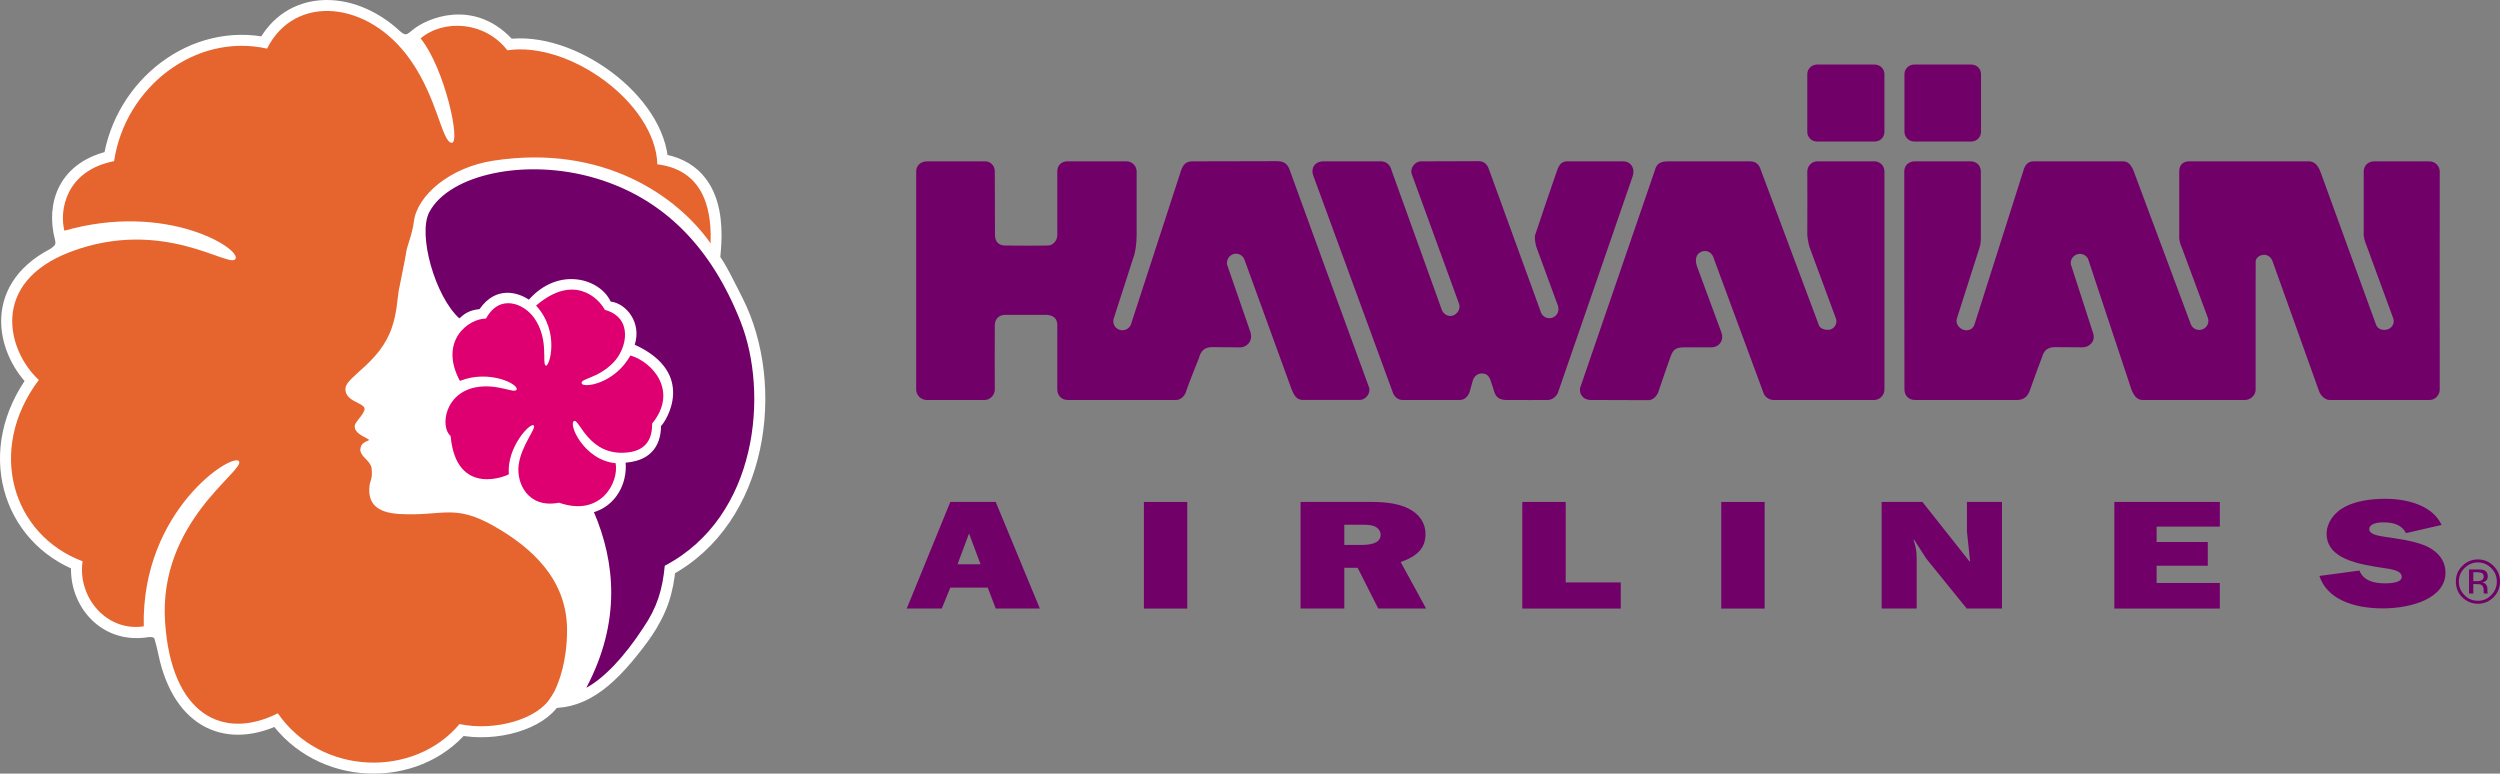 <?xml version="1.0" encoding="UTF-8" standalone="no"?>
<!-- Created with Inkscape (http://www.inkscape.org/) -->

<svg
   xmlns:dc="http://purl.org/dc/elements/1.1/"
   xmlns:cc="http://creativecommons.org/ns#"
   xmlns:rdf="http://www.w3.org/1999/02/22-rdf-syntax-ns#"
   xmlns:svg="http://www.w3.org/2000/svg"
   xmlns="http://www.w3.org/2000/svg"
   xmlns:sodipodi="http://sodipodi.sourceforge.net/DTD/sodipodi-0.dtd"
   xmlns:inkscape="http://www.inkscape.org/namespaces/inkscape"
   width="656"
   height="203"
   id="svg2"
   version="1.1">
  <rect width="100%" height="100%" fill="#808080" stroke="none"/>
  <g
     inkscape:label="Layer 1"
     inkscape:groupmode="layer"
     id="layer1"
     transform="translate(-47,-430.862)">
    <path
       style="font-size:26px;letter-spacing:0px;word-spacing:0;fill:#720069;fill-opacity:1;fill-rule:nonzero;stroke:none;font-family:fnt5"
       id="path297"
       class="ps08 ps11 ps27"
       d="m 347.154,562.574 11.385,0 0,27.975 -11.385,0 z" />
    <path
       style="font-size:26px;letter-spacing:0px;word-spacing:0;fill:#720069;fill-opacity:1;fill-rule:nonzero;stroke:none;font-family:fnt5"
       id="path299"
       class="ps08 ps11 ps27"
       d="m 472.289,590.549 -25.835,0 0,-27.975 11.385,0 0,21.115 14.45,0 0,6.86" />
    <path
       style="font-size:26px;letter-spacing:0px;word-spacing:0;fill:#720069;fill-opacity:1;fill-rule:nonzero;stroke:none;font-family:fnt5"
       id="path301"
       class="ps08 ps11 ps27"
       d="m 498.659,562.574 11.385,0 0,27.975 -11.385,0 z" />
    <path
       style="font-size:26px;letter-spacing:0px;word-spacing:0;fill:#720069;fill-opacity:1;fill-rule:nonzero;stroke:none;font-family:fnt5"
       id="path303"
       class="ps08 ps11 ps27"
       d="m 563.075,590.549 -10.606,-13.088 -3.26,-5.06 -0.097,0.097 0.097,0.292 c 0.535,1.8 0.73,2.773 0.73,4.719 l 0,13.039 -9.195,0 0,-27.975 10.704,0 12.358,15.618 0.146,-0.097 -0.827,-7.736 0,-7.784 9.195,0 0,27.975 -9.244,0" />
    <path
       style="font-size:26px;letter-spacing:0px;word-spacing:0;fill:#720069;fill-opacity:1;fill-rule:nonzero;stroke:none;font-family:fnt5"
       id="path305"
       class="ps08 ps11 ps27"
       d="m 629.486,590.549 -27.683,0 0,-27.975 27.683,0 0,6.471 -16.591,0 0,4.038 13.428,0 0,6.228 -13.428,0 0,4.525 16.591,0 0,6.714" />
    <path
       style="font-size:26px;letter-spacing:0px;word-spacing:0;fill:#720069;fill-opacity:1;fill-rule:nonzero;stroke:none;font-family:fnt5"
       id="path307"
       class="ps08 ps11 ps27"
       d="m 666.121,580.575 c 0.973,2.481 3.454,3.357 6.714,3.357 1.46,0 4.379,-0.146 4.379,-1.703 0,-1.703 -2.871,-2.043 -4.525,-2.287 -6.957,-1.022 -15.18,-2.433 -15.18,-9.049 0,-2.725 1.8,-5.449 4.719,-7.006 3.016,-1.606 6.957,-2.141 10.606,-2.141 6.374,0 12.601,1.995 14.839,6.86 l -9.341,2.141 c -1.07,-2.092 -3.114,-2.822 -5.984,-2.822 -1.508,0 -3.649,0.341 -3.649,1.8 0,1.46 2.676,1.752 4.087,1.995 3.503,0.535 7.201,0.973 10.412,2.238 3.6,1.508 5.498,4.087 5.498,7.152 0,6.714 -8.806,9.39 -16.445,9.39 -7.736,0 -14.644,-2.433 -16.639,-8.514 l 10.509,-1.411" />
    <path
       style="font-size:26px;letter-spacing:0px;word-spacing:0;fill:#720069;fill-opacity:1;fill-rule:nonzero;stroke:none;font-family:fnt5"
       id="path309"
       class="ps08 ps11 ps27"
       d="m 306.188,585.051 -9.828,0 -2.238,5.498 -9.195,0 11.433,-27.975 11.92,0 11.579,27.975 -11.579,0 -2.092,-5.498 z m -1.897,-6.13 -3.016,-8.076 -3.016,8.076 6.033,0" />
    <path
       style="font-size:26px;letter-spacing:0px;word-spacing:0;fill:#720069;fill-opacity:1;fill-rule:nonzero;stroke:none;font-family:fnt5"
       id="path311"
       class="ps08 ps11 ps27"
       d="m 408.651,590.549 -5.4,-10.704 -3.503,0 0,10.704 -11.482,0 0,-27.975 18.78,0 c 3.211,0 6.763,0.341 9.487,1.703 3.065,1.508 4.525,3.99 4.525,6.714 0,3.649 -2.141,5.838 -6.519,7.347 l 6.665,12.212 -12.552,0 z m -4.817,-16.688 c 2.481,0 5.449,-0.292 5.449,-2.676 0,-0.924 -0.632,-1.849 -1.752,-2.287 -0.973,-0.341 -2.141,-0.341 -3.26,-0.341 l -4.525,0 0,5.303 4.087,0" />
    <path
       style="font-size:26px;letter-spacing:0px;word-spacing:0;fill:#ffffff;fill-rule:nonzero;stroke:#ffffff;stroke-width:5.775;stroke-linecap:butt;stroke-linejoin:miter;stroke-miterlimit:4;stroke-dasharray:none;font-family:fnt5"
       id="path313"
       class="ps09 ps13 ps27"
       d="m 215.305,596.582 c -8.612,11.92 -15.423,17.369 -23.743,17.174 -3.211,5.692 -14.499,9.098 -23.986,7.103 -11.823,14.109 -36.198,13.72 -47.68,-2.822 -12.747,6.374 -24.716,1.8 -28.511,-16.007 -0.487,-2.433 -0.778,-3.162 -1.07,-4.33 -0.195,-0.876 -1.411,-3.016 -4.963,-2.481 -10.85,1.703 -17.953,-7.784 -16.688,-17.077 -18.391,-6.909 -25.299,-29.192 -11.482,-47.582 -7.736,-7.152 -12.309,-23.061 4.233,-31.77 0.292,-0.146 1.411,-0.827 2.189,-1.8 0.535,-0.632 1.119,-1.897 0.632,-3.892 -2.238,-8.417 0.73,-17.564 12.698,-19.948 2.919,-19.461 21.31,-33.716 40.139,-29.532 6.276,-12.552 21.602,-12.796 32.743,-2.627 0.681,0.584 2.141,2.043 4.233,1.703 1.022,-0.195 1.557,-0.487 3.065,-1.752 2.627,-2.238 13.915,-7.736 23.013,3.114 16.396,-2.433 38.874,13.963 39.36,29.921 17.661,2.189 13.525,22.575 13.574,25.202 1.654,1.897 4.379,7.638 6.228,11.239 10.898,21.553 6.568,56.145 -17.856,69.038 -0.632,6.519 -2.043,11.093 -6.13,17.126 z" />
    <path
       style="font-size:26px;letter-spacing:0px;word-spacing:0;fill:#e6642e;fill-rule:nonzero;stroke:none;font-family:fnt5"
       id="path315"
       class="ps010 ps13 ps27"
       d="m 191.611,613.708 c 0,0 0.341,-0.487 0.876,-1.46 1.216,-2.481 3.308,-7.882 3.308,-16.055 0,-13.282 -9.244,-21.602 -19.023,-27.197 -10.606,-6.082 -13.525,-2.627 -24.862,-3.26 -6.422,-0.341 -8.32,-3.065 -7.979,-7.152 0.146,-1.8 0.876,-1.752 0.584,-4.768 -0.243,-2.043 -2.627,-2.871 -2.968,-4.719 -0.049,-0.341 0.146,-1.168 0.341,-1.46 0.584,-0.924 2.092,-1.168 1.946,-1.362 -0.341,-0.389 -2.627,-1.216 -3.357,-2.335 -0.535,-0.73 -0.341,-1.022 -0.389,-1.265 -0.195,-0.827 2.53,-3.162 2.579,-4.476 0.097,-1.703 -5.352,-1.897 -5.011,-5.498 0.341,-3.114 9.098,-6.763 12.163,-15.861 1.362,-3.99 1.411,-7.347 1.8,-9.682 0.535,-2.871 1.703,-8.222 1.946,-9.974 0.195,-1.752 1.557,-4.525 2.043,-8.222 0.827,-6.665 9.244,-14.207 20.969,-15.958 28.754,-4.379 48.166,9.341 56.875,21.699 0.243,-6.86 -0.632,-19.072 -13.963,-20.726 -0.487,-15.958 -22.964,-32.354 -39.36,-29.921 -5.984,-7.687 -16.785,-8.174 -22.769,-3.114 6.325,7.736 10.655,27.635 8.125,27.391 -2.53,-0.243 -3.698,-11.677 -10.801,-21.748 -10.947,-15.618 -30.359,-17.466 -37.609,-2.968 -18.829,-4.184 -37.219,10.071 -40.139,29.532 -12.698,2.481 -14.401,12.942 -13.039,18.245 26.856,-7.638 46.415,4.768 44.906,7.395 -1.508,2.676 -18.926,-11.044 -43.301,-1.849 -21.261,8.076 -16.639,25.932 -8.32,33.619 -13.817,18.391 -6.909,40.674 11.482,47.582 -1.362,9.439 6.276,18.537 16.055,17.077 -0.632,-30.505 23.499,-45.831 25.008,-43.301 1.508,2.53 -21.164,15.861 -19.412,42.133 1.606,24.326 15.131,31.235 29.581,23.986 11.482,16.542 35.857,16.931 47.68,2.822 9.487,1.995 20.775,-1.411 23.986,-7.103 0.049,0 0.097,0 0.097,0 0,0 0,0 -0.049,-0.049" />
    <path
       style="font-size:26px;letter-spacing:0px;word-spacing:0;fill:#720069;fill-rule:nonzero;stroke:none;font-family:fnt5"
       id="path317"
       class="ps011 ps13 ps27"
       d="m 167.528,514.408 c 1.216,-1.07 2.384,-2.141 5.303,-2.433 4.427,-6.373 10.363,-4.233 12.942,-2.481 7.979,-8.903 18.78,-5.4 21.456,0.487 4.184,0.535 8.174,5.595 6.325,11.336 16.493,7.541 8.028,20.337 6.909,21.31 -0.049,2.238 -0.438,8.952 -9.293,9.633 0.438,5.546 -2.579,11.239 -8.32,12.99 5.595,13.088 7.152,28.754 -1.995,46.074 4.525,-2.433 9.877,-7.93 14.985,-15.812 3.6,-5.254 5.011,-10.022 5.595,-16.201 24.57,-12.942 27.246,-45.49 19.899,-64.027 -7.687,-19.558 -20.191,-32.305 -37.9,-37.609 -18.342,-5.498 -38.582,-1.07 -43.787,8.855 -3.065,5.79 1.46,22.04 7.882,27.878" />
    <path
       style="font-size:26px;letter-spacing:0px;word-spacing:0;fill:#de0071;fill-rule:nonzero;stroke:none;font-family:fnt5"
       id="path319"
       class="ps012 ps13 ps27"
       d="m 174.534,514.456 c 3.6,-6.665 10.022,-3.892 12.65,-0.146 3.99,5.692 1.897,12.066 3.065,12.504 0.924,0.292 3.746,-8.855 -2.579,-15.763 9.731,-8.368 16.25,-2.189 18.05,1.119 7.493,2.043 5.887,10.12 2.189,13.866 -4.135,4.233 -8.66,4.087 -8.271,5.449 0.341,1.216 8.514,0.243 12.796,-7.347 5.984,1.8 12.552,9.487 5.692,17.856 0.049,4.817 -2.287,7.152 -6.471,7.59 -10.022,1.119 -12.601,-8.709 -13.963,-8.271 -1.752,0.535 2.433,10.314 10.85,11.093 0.924,5.06 -3.941,14.207 -14.839,10.363 -8.222,1.606 -11.239,-5.206 -10.606,-9.877 0.681,-5.255 4.768,-9.682 3.941,-10.412 -0.876,-0.827 -7.103,5.741 -6.519,12.796 0,0.243 -13.817,6.422 -15.277,-10.022 -2.773,-2.287 -1.654,-11.336 6.811,-12.796 5.595,-0.973 9.974,1.8 10.509,0.632 0.632,-1.362 -7.103,-5.352 -14.888,-2.287 -5.595,-10.412 2.189,-16.347 6.86,-16.347" />
    <path
       style="font-size:26px;letter-spacing:0px;word-spacing:0;fill:#720069;fill-opacity:1;fill-rule:nonzero;stroke:none;font-family:fnt5"
       id="path321"
       class="ps08 ps13 ps27"
       d="m 538.943,467.993 c 1.411,0 2.53,-1.119 2.53,-2.53 l 0,-15.131 c 0,-1.362 -1.119,-2.53 -2.53,-2.53 l -15.18,0 c -1.411,0 -2.53,1.168 -2.53,2.53 l 0,15.131 c 0,1.411 1.119,2.53 2.53,2.53 l 15.18,0" />
    <path
       style="font-size:26px;letter-spacing:0px;word-spacing:0;fill:#720069;fill-opacity:1;fill-rule:nonzero;stroke:none;font-family:fnt5"
       id="path323"
       class="ps08 ps13 ps27"
       d="m 564.291,467.993 c 1.411,0 2.53,-1.168 2.53,-2.53 l 0,-15.131 c 0,-1.411 -1.119,-2.53 -2.53,-2.53 l -15.034,0 c -1.362,0 -2.53,1.119 -2.53,2.53 l 0,15.131 c 0,1.362 1.168,2.53 2.53,2.53 l 15.034,0" />
    <path
       style="font-size:26px;letter-spacing:0px;word-spacing:0;fill:#720069;fill-opacity:1;fill-rule:nonzero;stroke:none;font-family:fnt5"
       id="path325"
       class="ps08 ps13 ps27"
       d="m 343.894,515.575 c -0.243,1.119 -1.216,1.946 -2.384,1.946 -1.314,0 -2.384,-1.07 -2.384,-2.384 0,-0.341 0.097,-0.632 0.195,-0.924 l 5.06,-15.715 c 0.535,-1.265 0.876,-3.795 0.876,-5.984 0,0 0,-16.104 0,-16.639 0,-1.411 -1.119,-2.676 -2.676,-2.676 l -15.52,0 c -1.46,0 -2.627,0.973 -2.627,2.676 0,0.049 0,16.104 0,16.737 0,1.411 -1.216,2.676 -2.433,2.676 -0.535,0.049 -9.779,0.049 -11.044,0 -2.043,0.049 -2.871,-1.119 -2.871,-2.822 0,-1.022 -0.049,-16.201 -0.049,-16.591 0,-1.703 -1.265,-2.725 -2.627,-2.676 l -15.131,0 c -1.946,0 -2.871,1.411 -2.871,2.53 0,0 0,56.68 0,57.313 0,1.606 1.314,2.773 2.773,2.773 l 15.277,0 c 1.265,0 2.579,-1.265 2.579,-2.676 0,-0.049 -0.049,-16.153 0,-16.931 0,-1.411 0.876,-2.725 2.725,-2.725 4.184,0 8.952,0 10.947,0 2.773,0.243 2.725,2.189 2.725,2.725 0,3.746 0,16.639 0,16.834 0,1.411 0.924,2.773 2.773,2.773 l 28.413,0 c 1.362,0 2.433,-1.265 2.725,-2.579 0.584,-1.752 3.26,-8.417 3.26,-8.417 0.487,-1.849 1.411,-2.919 3.649,-2.871 0.146,0.049 7.395,0.049 7.395,0.049 1.07,0 3.357,-1.314 2.433,-4.087 l -6.082,-17.564 c -0.049,-0.146 -0.049,-0.341 -0.049,-0.487 0,-1.314 1.07,-2.433 2.384,-2.433 0.973,0 1.849,0.632 2.189,1.508 l 12.455,34.252 c 0.584,1.362 1.216,2.627 2.919,2.627 l 14.936,0 c 1.362,0 2.871,-1.606 2.433,-3.211 -1.849,-4.914 -20.726,-56.778 -20.726,-56.778 -0.681,-2.335 -1.946,-2.676 -3.698,-2.676 l -21.553,0.049 c -1.314,0 -2.627,0.049 -3.406,2.481 L 343.894,515.575" />
    <path
       style="font-size:26px;letter-spacing:0px;word-spacing:0;fill:#720069;fill-opacity:1;fill-rule:nonzero;stroke:none;font-family:fnt5"
       id="path327"
       class="ps08 ps13 ps27"
       d="m 643.498,499.909 c -0.438,-1.46 -1.022,-1.752 -1.703,-2.092 -1.362,-0.389 -2.919,0.487 -2.919,1.752 0,0.389 0.049,4.233 0,4.719 l 0,28.802 c 0,1.752 -1.703,2.725 -2.676,2.725 l -26.954,0 c -1.216,0 -2.141,-0.681 -2.968,-2.773 l -11.385,-34.3 c -0.389,-0.73 -1.216,-1.265 -2.141,-1.265 -1.265,0 -2.384,1.07 -2.384,2.335 0,0.195 0,0.341 0.049,0.487 l 5.838,18.05 c 0.632,2.141 -1.022,3.649 -2.822,3.649 0,0 -6.665,-0.049 -7.055,-0.049 -1.897,0 -3.016,0.632 -3.6,2.773 -0.049,0 -2.384,6.374 -3.016,8.222 -0.535,1.654 -1.46,3.065 -4.038,2.871 l -26.224,0 c -1.8,0 -2.773,-1.265 -2.773,-2.773 -0.049,-5.838 -0.049,-56.972 -0.049,-57.167 0,-1.897 1.508,-2.676 2.676,-2.676 l 14.742,0 c 1.362,0 2.676,0.924 2.676,2.676 0,0 0,16.201 0,16.883 0.049,1.022 -0.097,2.579 -0.341,3.065 l -5.936,18.585 c -0.535,1.752 1.119,3.114 2.384,3.114 1.119,0 1.946,-0.438 2.335,-1.849 l 12.698,-39.944 c 0.341,-1.362 1.119,-2.579 2.773,-2.53 l 23.305,0 c 1.168,0 1.995,0.487 2.822,2.384 l 15.082,40.43 c 0.535,1.216 1.946,1.752 3.162,1.216 1.216,-0.535 1.752,-1.946 1.216,-3.162 l -6.763,-18.245 c -0.292,-0.487 -0.778,-2.043 -0.681,-3.016 0,-4.379 0,-16.931 0,-16.931 0,-1.849 1.119,-2.676 2.627,-2.676 l 31.284,0 c 1.119,0 2.335,0.438 3.211,2.919 l 14.45,39.749 c 0.341,1.119 1.265,1.557 2.189,1.557 1.46,0.049 2.53,-1.022 2.53,-2.287 0,-0.243 -0.049,-0.535 -0.146,-0.778 l -6.763,-18.439 c -0.243,-0.584 -0.876,-2.141 -0.973,-3.211 0,-4.135 0,-16.834 0,-16.834 0,-1.557 1.168,-2.676 2.725,-2.676 l 14.499,0 c 1.606,0 2.725,1.314 2.725,2.676 -0.049,0.681 0,57.021 0,57.216 0,1.168 -0.973,2.725 -2.676,2.725 l -26.224,0 c -0.876,0 -2.335,-0.778 -2.919,-2.725 l -11.871,-33.181" />
    <path
       style="font-size:26px;letter-spacing:0px;word-spacing:0;fill:#720069;fill-opacity:1;fill-rule:nonzero;stroke:none;font-family:fnt5"
       id="path329"
       class="ps08 ps13 ps27"
       d="m 433.513,530.56 c 0.341,-0.876 1.07,-1.703 2.287,-1.703 1.168,0 1.8,0.487 2.287,1.703 l 0.778,2.335 c 0.438,1.703 0.973,2.773 3.114,2.919 2.53,0.049 11.287,0 11.287,0 0.827,-0.049 1.849,-0.584 2.481,-1.752 0.049,-0.049 19.121,-55.415 19.656,-56.924 0.73,-2.287 -0.632,-3.941 -2.433,-3.941 l -14.596,0 c -1.508,0 -2.189,0.681 -2.822,2.481 -0.049,0.049 -5.498,16.007 -5.79,17.028 -0.097,1.07 0.243,2.627 0.438,3.114 l 5.498,14.985 c 0.195,0.341 0.195,0.632 0.243,1.168 0,1.314 -1.07,2.384 -2.384,2.384 -1.119,0 -2.043,-0.778 -2.287,-1.752 l -13.72,-37.706 c -0.632,-1.46 -1.752,-1.752 -2.481,-1.752 l -15.18,0.049 c -1.654,0 -3.065,1.897 -2.384,3.503 l 12.309,33.765 c 0.681,1.752 -0.876,3.308 -2.189,3.308 -1.022,0 -1.849,-0.632 -2.238,-1.46 l -13.185,-36.587 c -0.438,-1.897 -1.703,-2.676 -3.406,-2.53 l -14.499,0 c -2.433,0 -3.357,1.995 -2.725,3.649 0,0.049 21.018,57.313 21.018,57.313 0.389,0.827 1.265,1.654 2.384,1.654 l 15.131,0 c 1.265,0 2.335,-1.022 2.725,-2.822 l 0.681,-2.433" />
    <path
       style="font-size:26px;letter-spacing:0px;word-spacing:0;fill:#720069;fill-opacity:1;fill-rule:nonzero;stroke:none;font-family:fnt5"
       id="path331"
       class="ps08 ps13 ps27"
       d="m 509.119,475.68 c -0.681,-2.384 -1.995,-2.53 -3.6,-2.481 l -20.726,0 c -1.897,0 -3.114,0.438 -3.6,2.481 0,0 -18.05,52.594 -19.558,56.924 -0.341,1.606 0.778,3.211 2.725,3.211 1.168,0 15.18,0.049 15.18,0.049 1.07,0 2.092,-0.876 2.579,-2.092 0.632,-1.849 3.065,-8.952 3.114,-9.001 0.681,-1.849 1.07,-2.773 3.746,-2.773 0.973,0 7.152,0 7.152,0 1.995,-0.049 3.357,-1.849 2.53,-3.99 l -6.373,-17.272 c -0.73,-2.189 0.049,-3.406 1.216,-3.844 1.362,-0.487 2.822,0.049 3.357,2.238 0,0 12.65,34.203 12.99,35.127 0.535,1.119 1.849,1.557 2.384,1.557 l 26.613,0 c 1.265,0 2.627,-1.119 2.627,-2.773 0,-0.146 0,-56.34 0,-57.167 0,-1.849 -1.508,-2.676 -2.627,-2.676 l -14.888,0 c -1.703,-0.049 -2.725,1.362 -2.725,2.676 0,0 0.049,15.326 0,16.688 0.097,1.216 0.438,2.773 0.632,3.26 l 6.957,18.829 c 0.341,1.557 -0.876,2.773 -2.189,2.773 -0.876,0 -2.092,-0.389 -2.335,-1.168 l -15.18,-40.576" />
    <path
       style="font-size:26px;letter-spacing:0px;word-spacing:0;fill:#720069;fill-opacity:1;fill-rule:nonzero;stroke:none;font-family:fnt5"
       id="path333"
       class="ps08 ps13 ps27"
       d="m 700.713,579.943 c 0.973,0.973 1.46,2.141 1.46,3.503 0,1.411 -0.487,2.579 -1.46,3.552 -0.973,1.022 -2.141,1.508 -3.503,1.508 -1.411,0 -2.579,-0.487 -3.552,-1.508 -0.973,-0.973 -1.46,-2.141 -1.46,-3.552 0,-1.362 0.487,-2.53 1.46,-3.503 0.973,-0.973 2.141,-1.508 3.552,-1.508 1.362,0 2.53,0.535 3.503,1.508 z m 0.584,-0.584 c -1.119,-1.119 -2.481,-1.703 -4.087,-1.703 -1.606,0 -2.968,0.584 -4.087,1.703 -1.168,1.119 -1.703,2.481 -1.703,4.087 0,1.606 0.535,3.016 1.654,4.135 1.168,1.119 2.53,1.703 4.135,1.703 1.606,0 2.968,-0.584 4.087,-1.703 1.119,-1.119 1.703,-2.53 1.703,-4.135 0,-1.606 -0.584,-2.968 -1.703,-4.087 z m -3.26,3.844 c -0.243,0.097 -0.584,0.146 -1.07,0.146 l -0.973,0 0,-2.335 0.924,0 c 0.632,0 1.07,0.097 1.362,0.243 0.292,0.146 0.438,0.487 0.438,0.924 0,0.487 -0.243,0.827 -0.681,1.022 z m -3.162,3.406 1.119,0 0,-2.481 0.876,0 c 0.584,0 1.022,0.049 1.216,0.195 0.438,0.243 0.632,0.73 0.632,1.46 l 0,0.487 0,0.243 c 0,0 0.049,0.049 0.049,0.049 0,0 0,0.049 0,0.049 l 1.07,0 -0.049,-0.049 c -0.049,-0.049 -0.049,-0.195 -0.049,-0.341 -0.049,-0.146 -0.049,-0.341 -0.049,-0.487 l 0,-0.438 c 0,-0.341 -0.097,-0.681 -0.341,-1.022 -0.243,-0.341 -0.584,-0.535 -1.07,-0.584 0.389,-0.097 0.681,-0.195 0.924,-0.341 0.389,-0.243 0.584,-0.681 0.584,-1.265 0,-0.778 -0.292,-1.314 -0.973,-1.606 -0.389,-0.146 -0.924,-0.195 -1.752,-0.195 l -2.189,0 0,6.325" />
  </g>
</svg>
